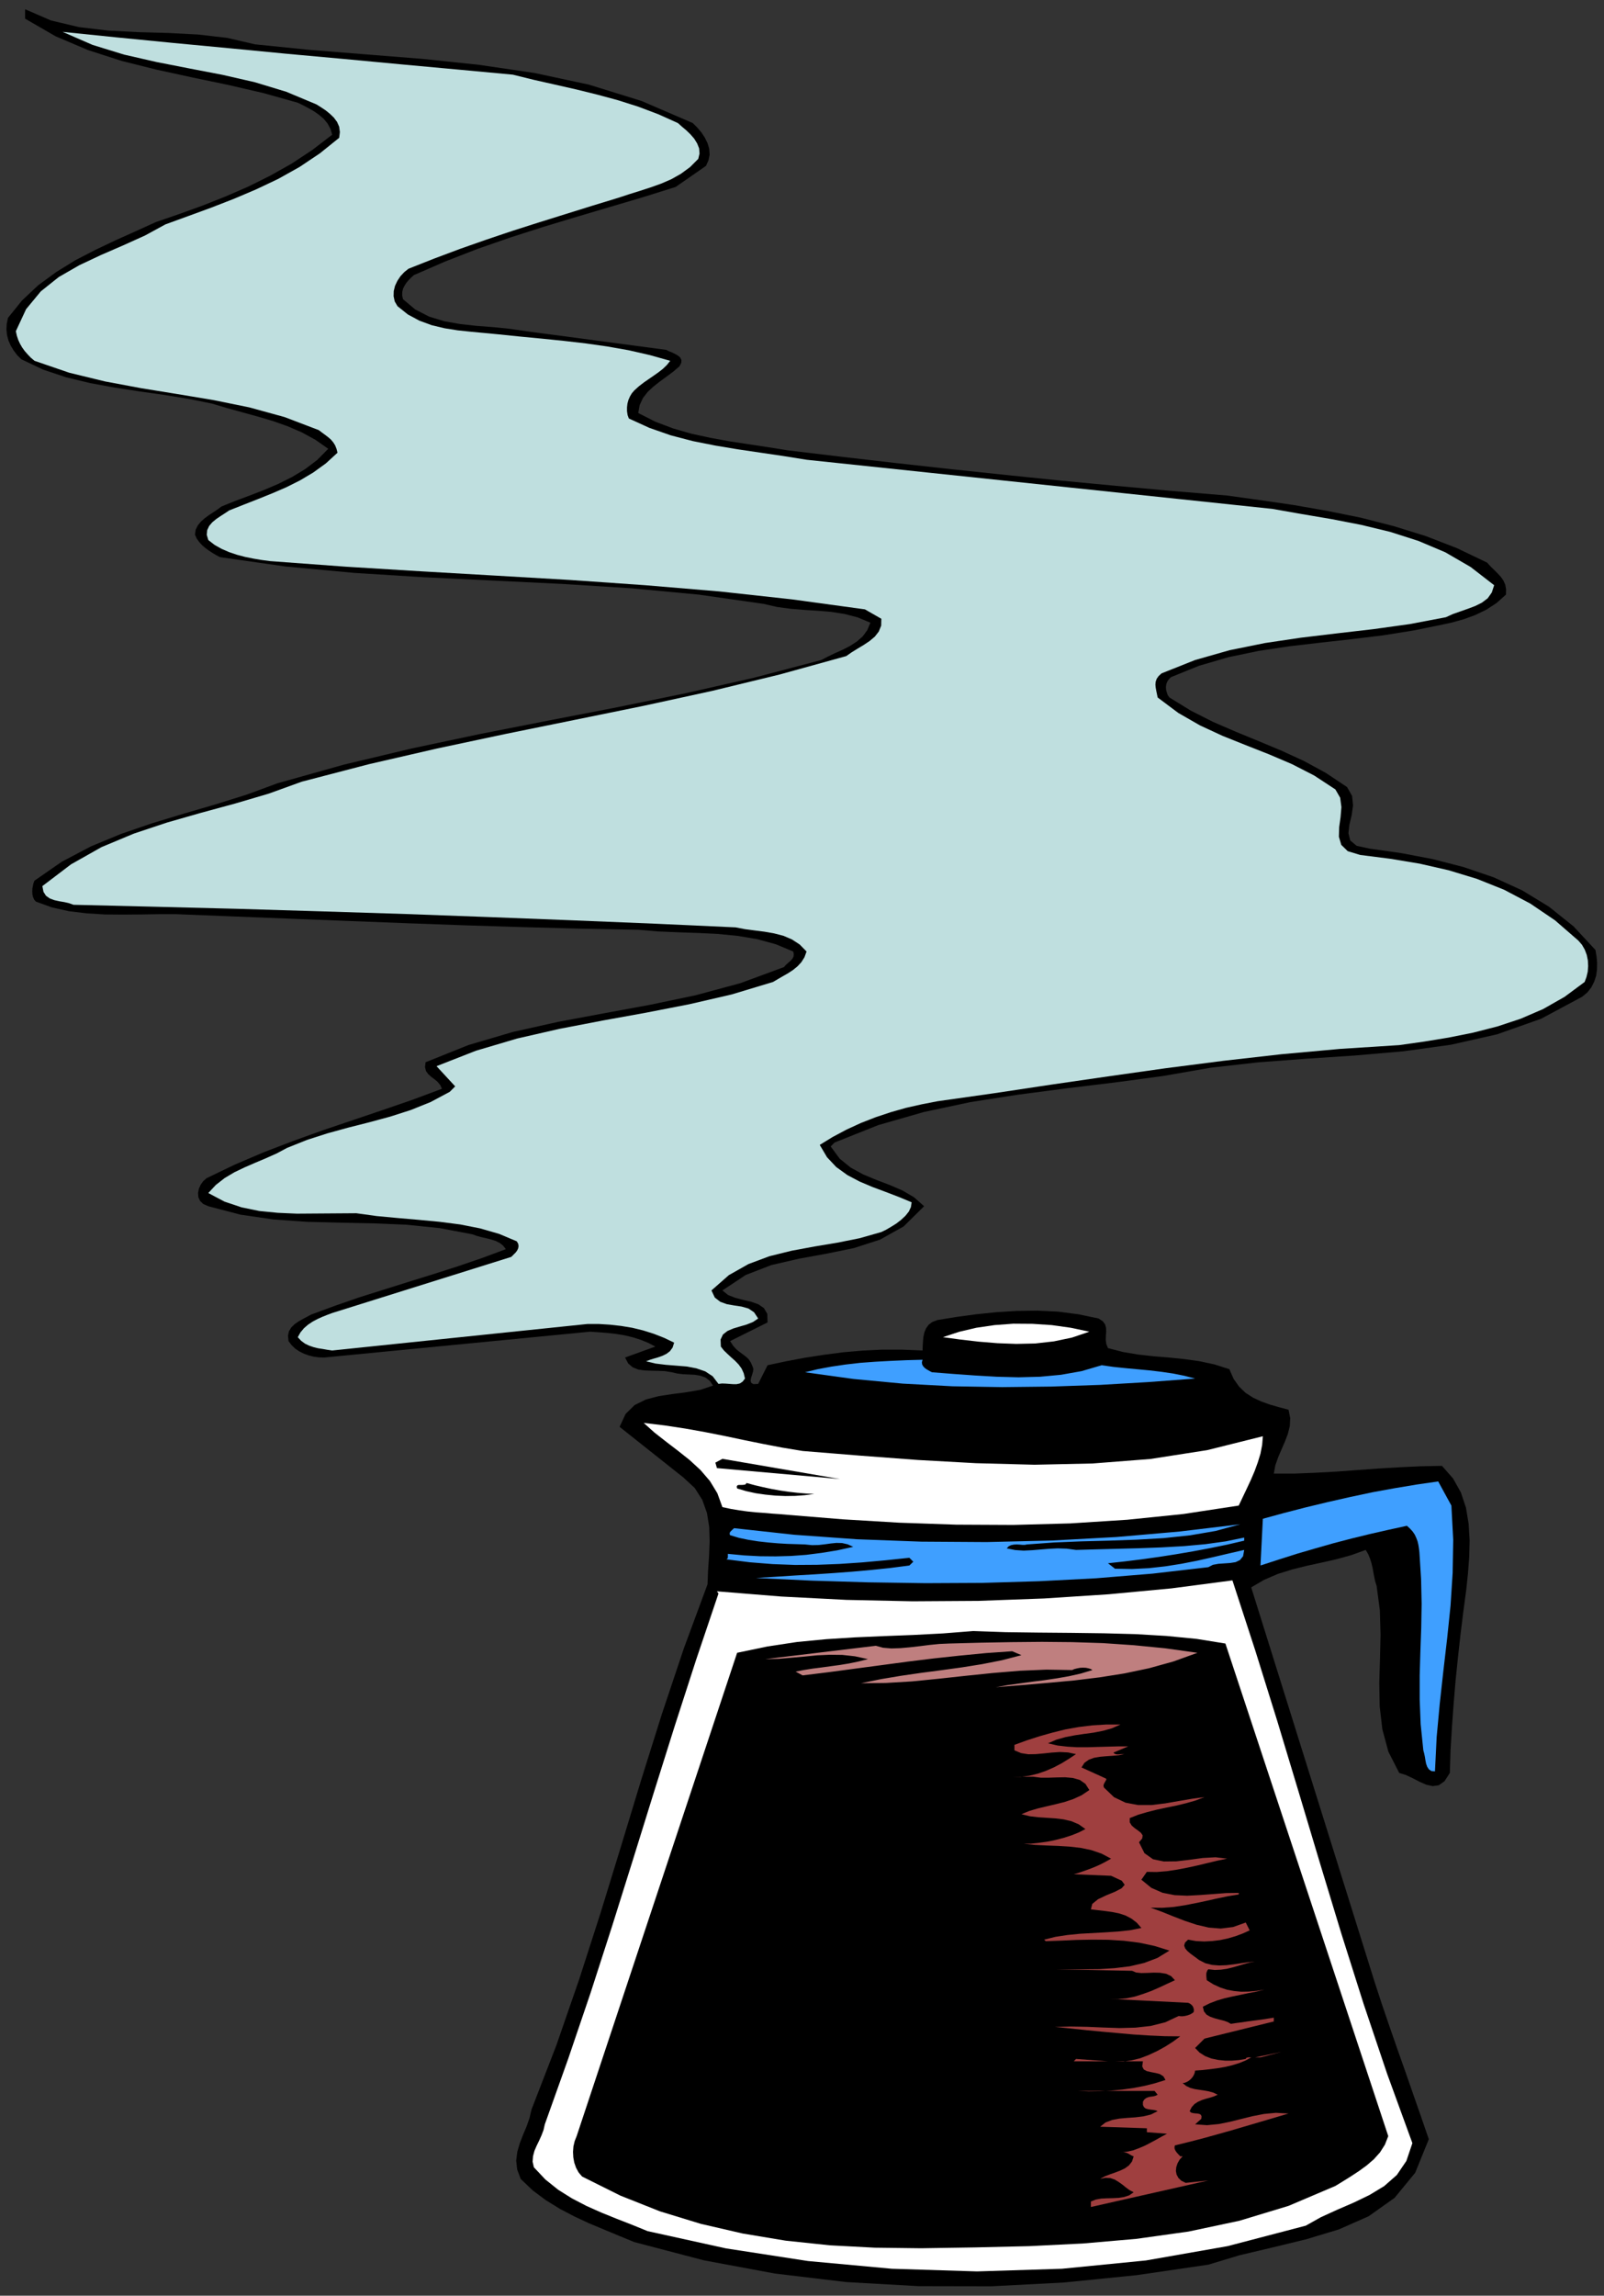 <?xml version="1.0" encoding="UTF-8" standalone="no"?>
<svg
   xmlns:dc="http://purl.org/dc/elements/1.1/"
   xmlns:cc="http://creativecommons.org/ns#"
   xmlns:rdf="http://www.w3.org/1999/02/22-rdf-syntax-ns#"
   xmlns:svg="http://www.w3.org/2000/svg"
   xmlns="http://www.w3.org/2000/svg"
   xmlns:sodipodi="http://sodipodi.sourceforge.net/DTD/sodipodi-0.dtd"
   xmlns:inkscape="http://www.inkscape.org/namespaces/inkscape"
   version="1.0"
   width="960.289mm"
   height="1373.801mm"
   id="svg37"
   sodipodi:docname="GC000766.WMF">
  <rect width="100%" height="100%" fill="#333333" stroke="none"/>
  <sodipodi:namedview
     pagecolor="#ffffff"
     bordercolor="#666666"
     borderopacity="1"
     objecttolerance="10"
     gridtolerance="10"
     guidetolerance="10"
     inkscape:pageopacity="0"
     inkscape:pageshadow="2"
     inkscape:window-width="640"
     inkscape:window-height="480"
     id="namedview39" />
  <defs
     id="defs3">
    <pattern
       id="WMFhbasepattern"
       patternUnits="userSpaceOnUse"
       width="6"
       height="6"
       x="0"
       y="0" />
  </defs>
  <path
     style="fill:none;stroke:none;"
     d="  M 0,5191.68   L 3628.8,5191.68   L 3628.8,0   L 0,0   z "
     id="path5" />
  <path
     style="fill:#000000;fill-rule:evenodd;fill-opacity:1;stroke:none;"
     d="  M 577.028,100.304   L 702.717,113.001   L 829.676,123.158   L 957.269,133.315   L 1083.911,146.647   L 1209.283,165.057   L 1332.433,191.403   L 1452.091,228.541   L 1567.624,278.375   L 1567.624,278.375   L 1577.781,288.532   L 1586.985,299.325   L 1594.92,311.387   L 1600.95,323.766   L 1604.759,336.463   L 1605.711,349.794   L 1603.172,362.491   L 1597.459,375.187   L 1597.459,375.187   L 1528.901,422.8   L 1528.901,422.8   L 1453.996,446.289   L 1378.773,468.508   L 1303.867,490.727   L 1229.279,513.264   L 1155.008,537.07   L 1081.054,562.781   L 1008.37,591.031   L 936.639,622.138   L 936.639,622.138   L 930.608,627.534   L 924.895,633.248   L 919.817,639.279   L 915.69,645.627   L 912.199,652.293   L 910.295,659.911   L 909.977,668.164   L 911.882,676.734   L 911.882,676.734   L 939.495,699.905   L 970.917,716.094   L 1005.196,726.569   L 1041.062,732.917   L 1078.515,737.043   L 1116.285,739.9   L 1153.738,743.709   L 1190.239,749.105   L 1190.239,749.105   L 1507.636,791.322   L 1507.636,791.322   L 1513.032,794.178   L 1520.014,797.035   L 1526.997,800.209   L 1533.662,804.018   L 1539.058,808.462   L 1541.915,814.176   L 1541.597,820.524   L 1537.471,828.46   L 1537.471,828.46   L 1523.823,840.204   L 1508.905,851.314   L 1493.67,862.423   L 1478.753,874.168   L 1465.422,886.547   L 1454.63,900.513   L 1447.33,916.384   L 1444.156,934.16   L 1444.156,934.16   L 1482.879,953.839   L 1523.188,969.076   L 1565.085,981.137   L 1607.933,990.342   L 1651.417,998.278   L 1695.217,1004.944   L 1739.018,1011.609   L 1782.502,1018.593   L 1782.502,1018.593   L 1907.556,1033.511   L 2031.341,1047.795   L 2154.808,1061.444   L 2278.276,1074.458   L 2401.426,1087.155   L 2525.528,1098.899   L 2650.265,1110.326   L 2776.589,1120.801   L 2776.589,1120.801   L 2852.13,1131.276   L 2927.987,1142.385   L 3004.163,1155.717   L 3079.386,1170.953   L 3153.657,1189.998   L 3226.341,1212.535   L 3296.803,1239.833   L 3365.043,1272.527   L 3365.043,1272.527   L 3372.978,1281.414   L 3381.23,1289.35   L 3389.165,1297.285   L 3396.148,1304.903   L 3401.861,1313.156   L 3405.987,1322.361   L 3407.892,1332.836   L 3407.574,1344.898   L 3407.574,1344.898   L 3386.309,1363.943   L 3362.821,1379.179   L 3337.747,1391.241   L 3311.403,1400.763   L 3283.789,1408.381   L 3255.541,1414.412   L 3227.293,1420.126   L 3199.362,1425.839   L 3199.362,1425.839   L 3129.852,1436.949   L 3059.39,1445.519   L 2988.61,1453.455   L 2917.831,1461.707   L 2848.003,1472.182   L 2779.446,1486.466   L 2713.11,1505.828   L 2649.63,1531.539   L 2649.63,1531.539   L 2644.869,1536.301   L 2641.378,1541.379   L 2639.156,1547.093   L 2638.204,1553.441   L 2638.521,1559.789   L 2640.108,1566.138   L 2642.33,1572.169   L 2646.139,1577.565   L 2646.139,1577.565   L 2694.701,1607.402   L 2744.849,1632.795   L 2796.268,1655.015   L 2848.003,1676.282   L 2899.739,1697.866   L 2950.84,1721.355   L 3000.354,1748.335   L 3047.963,1780.077   L 3047.963,1780.077   L 3059.39,1800.074   L 3061.611,1821.659   L 3058.438,1843.878   L 3053.359,1865.145   L 3051.137,1884.507   L 3055.264,1901.013   L 3069.864,1913.075   L 3099.064,1919.423   L 3099.064,1919.423   L 3170.796,1929.581   L 3242.528,1943.23   L 3312.355,1961.322   L 3380.278,1984.494   L 3444.71,2014.014   L 3505.015,2050.834   L 3560.56,2095.273   L 3610.074,2148.599   L 3610.074,2148.599   L 3612.613,2163.517   L 3613.882,2178.119   L 3613.565,2192.72   L 3611.661,2207.004   L 3607.217,2220.335   L 3600.869,2233.032   L 3591.982,2244.459   L 3580.238,2254.299   L 3580.238,2254.299   L 3487.241,2304.133   L 3387.578,2339.367   L 3283.472,2362.856   L 3175.557,2377.774   L 3065.738,2387.297   L 2955.284,2394.597   L 2846.099,2402.85   L 2739.454,2414.912   L 2739.454,2414.912   L 2631.856,2433.64   L 2522.989,2448.241   L 2413.169,2461.572   L 2303.985,2475.856   L 2195.753,2492.679   L 2090.059,2515.216   L 1987.223,2544.736   L 1888.512,2584.096   L 1888.512,2584.096   L 1879.625,2592.983   L 1879.625,2592.983   L 1899.938,2620.599   L 1925.013,2640.913   L 1952.944,2656.149   L 1982.462,2668.529   L 2012.614,2679.956   L 2041.498,2692.335   L 2068.159,2707.888   L 2091.012,2728.203   L 2091.012,2728.203   L 2044.671,2773.911   L 1991.349,2803.748   L 1932.313,2822.794   L 1870.421,2835.49   L 1807.576,2846.917   L 1745.684,2861.201   L 1687.283,2883.738   L 1634.595,2918.654   L 1634.595,2918.654   L 1647.608,2929.128   L 1664.112,2935.477   L 1682.204,2940.238   L 1699.978,2944.364   L 1716.166,2950.078   L 1728.544,2958.648   L 1736.162,2971.662   L 1736.796,2991.025   L 1736.796,2991.025   L 1652.051,3033.241   L 1652.051,3033.241   L 1659.352,3044.351   L 1666.969,3052.604   L 1674.587,3058.635   L 1681.569,3063.713   L 1688.235,3068.792   L 1694.265,3074.506   L 1699.026,3081.806   L 1703.152,3091.329   L 1703.152,3091.329   L 1704.739,3096.407   L 1703.787,3102.756   L 1701.565,3110.056   L 1699.344,3117.039   L 1698.391,3123.07   L 1699.978,3127.832   L 1705.057,3130.688   L 1715.531,3130.054   L 1715.531,3130.054   L 1736.796,3087.837   L 1736.796,3087.837   L 1778.375,3078.949   L 1820.589,3071.014   L 1863.438,3064.348   L 1906.921,3058.635   L 1950.722,3054.826   L 1995.475,3052.604   L 2040.863,3052.604   L 2087.52,3054.508   L 2087.52,3054.508   L 2087.838,3044.351   L 2088.472,3033.876   L 2089.425,3023.401   L 2091.646,3013.561   L 2095.455,3004.356   L 2101.168,2996.421   L 2109.421,2990.073   L 2121.164,2985.629   L 2121.164,2985.629   L 2164.013,2978.646   L 2208.766,2972.615   L 2254.471,2967.853   L 2300.811,2964.997   L 2347.468,2964.362   L 2394.126,2966.584   L 2440.148,2972.615   L 2485.853,2982.137   L 2485.853,2982.137   L 2495.058,2988.168   L 2500.454,2995.151   L 2502.675,3003.087   L 2502.993,3011.657   L 2502.358,3020.862   L 2502.041,3030.385   L 2503.31,3039.907   L 2507.119,3049.112   L 2507.119,3049.112   L 2541.398,3058   L 2575.677,3063.713   L 2610.273,3067.522   L 2644.869,3070.379   L 2679.148,3073.871   L 2713.427,3078.632   L 2747.706,3085.933   L 2781.667,3096.725   L 2781.667,3096.725   L 2791.507,3118.944   L 2803.885,3136.402   L 2818.485,3150.368   L 2835.307,3161.16   L 2853.716,3169.731   L 2873.078,3176.714   L 2894.026,3182.745   L 2915.609,3188.458   L 2915.609,3188.458   L 2919.418,3207.503   L 2918.465,3225.596   L 2914.022,3243.372   L 2907.357,3260.83   L 2899.739,3278.287   L 2892.122,3296.063   L 2885.774,3314.156   L 2882.282,3332.883   L 2882.282,3332.883   L 2929.257,3332.883   L 2976.232,3330.979   L 3023.524,3328.439   L 3071.133,3324.948   L 3118.743,3321.456   L 3166.67,3318.6   L 3214.597,3316.378   L 3262.841,3315.425   L 3262.841,3315.425   L 3287.916,3343.993   L 3305.69,3375.735   L 3317.116,3410.016   L 3323.147,3446.519   L 3325.369,3483.974   L 3324.416,3521.747   L 3321.56,3559.519   L 3317.751,3595.705   L 3317.751,3595.705   L 3311.086,3645.539   L 3304.738,3696.644   L 3299.024,3748.383   L 3293.629,3801.074   L 3289.185,3853.765   L 3285.376,3906.457   L 3282.202,3958.513   L 3280.615,4009.935   L 3280.615,4009.935   L 3268.554,4028.662   L 3255.541,4037.867   L 3241.893,4039.772   L 3227.293,4036.598   L 3212.058,4029.932   L 3196.823,4021.997   L 3181.27,4014.696   L 3166.035,4009.935   L 3166.035,4009.935   L 3141.596,3962.005   L 3127.948,3911.535   L 3121.917,3859.796   L 3120.965,3806.47   L 3122.552,3752.192   L 3123.821,3697.279   L 3122.234,3642.048   L 3114.934,3586.817   L 3114.934,3586.817   L 3111.76,3576.977   L 3109.539,3566.503   L 3107.634,3556.345   L 3105.73,3545.87   L 3103.191,3535.396   L 3100.017,3525.238   L 3095.89,3515.081   L 3090.177,3505.558   L 3090.177,3505.558   L 3057.803,3517.303   L 3024.476,3526.508   L 2990.832,3534.126   L 2957.188,3541.427   L 2924.179,3549.68   L 2891.487,3559.837   L 2860.382,3573.168   L 2831.181,3590.309   L 2831.181,3590.309   L 3093.669,4429.243   L 3093.669,4429.243   L 3109.856,4480.982   L 3126.678,4532.404   L 3144.135,4583.508   L 3161.909,4634.612   L 3180.001,4685.717   L 3197.775,4736.821   L 3215.549,4787.608   L 3233.006,4838.394   L 3233.006,4838.394   L 3202.218,4914.257   L 3155.561,4971.075   L 3096.843,5012.657   L 3029.237,5042.494   L 2955.601,5064.713   L 2879.743,5083.123   L 2804.52,5100.899   L 2734.058,5122.166   L 2734.058,5122.166   L 2571.233,5145.972   L 2407.456,5162.478   L 2243.045,5171.048   L 2078.95,5170.73   L 1915.174,5161.525   L 1752.984,5142.163   L 1592.698,5112.326   L 1435.269,5071.061   L 1435.269,5071.061   L 1401.308,5057.095   L 1367.029,5042.811   L 1332.75,5028.527   L 1299.423,5012.974   L 1266.732,4995.833   L 1235.309,4976.471   L 1205.474,4954.252   L 1178.178,4928.224   L 1178.178,4928.224   L 1170.243,4906.957   L 1168.021,4886.642   L 1170.56,4866.645   L 1176.273,4847.282   L 1183.573,4828.237   L 1191.508,4809.509   L 1198.174,4790.464   L 1202.617,4771.419   L 1202.617,4771.419   L 1259.114,4625.407   L 1310.532,4476.856   L 1358.777,4327.035   L 1405.117,4176.261   L 1450.822,4025.806   L 1497.796,3876.302   L 1547.31,3728.385   L 1600.95,3583.326   L 1600.95,3583.326   L 1602.22,3551.584   L 1604.442,3518.89   L 1605.711,3485.879   L 1604.759,3453.502   L 1599.681,3422.078   L 1589.207,3392.558   L 1572.067,3365.577   L 1546.358,3341.771   L 1546.358,3341.771   L 1401.943,3227.183   L 1401.943,3227.183   L 1415.591,3197.981   L 1435.904,3177.984   L 1461.613,3165.287   L 1490.814,3157.669   L 1522.236,3152.908   L 1553.976,3148.781   L 1585.081,3143.385   L 1613.329,3133.863   L 1613.329,3133.863   L 1606.029,3123.07   L 1596.507,3115.77   L 1585.081,3111.643   L 1572.385,3109.421   L 1559.054,3108.787   L 1545.723,3108.152   L 1532.393,3106.565   L 1520.014,3103.708   L 1520.014,3103.708   L 1504.779,3101.169   L 1489.227,3100.534   L 1473.674,3100.216   L 1458.439,3099.581   L 1444.474,3097.677   L 1431.778,3092.598   L 1421.621,3084.028   L 1414.321,3070.379   L 1414.321,3070.379   L 1482.879,3045.62   L 1482.879,3045.62   L 1467.009,3037.368   L 1449.87,3030.385   L 1432.095,3024.671   L 1413.369,3020.227   L 1394.008,3017.053   L 1374.329,3014.831   L 1354.65,3013.244   L 1334.972,3011.974   L 1334.972,3011.974   L 733.822,3070.379   L 733.822,3070.379   L 721.761,3070.062   L 710.017,3068.475   L 698.591,3065.618   L 687.799,3061.809   L 677.643,3056.73   L 668.121,3050.382   L 659.868,3042.446   L 652.886,3033.241   L 652.886,3033.241   L 651.616,3021.179   L 653.838,3011.022   L 659.234,3002.134   L 666.851,2994.834   L 676.056,2988.485   L 685.578,2983.089   L 695.099,2978.011   L 703.987,2973.249   L 703.987,2973.249   L 758.261,2953.252   L 813.171,2934.207   L 868.716,2916.749   L 924.26,2899.291   L 979.487,2882.151   L 1035.032,2864.375   L 1089.941,2845.648   L 1144.534,2825.333   L 1144.534,2825.333   L 1138.503,2817.397   L 1130.886,2811.367   L 1121.364,2806.605   L 1111.207,2803.431   L 1100.098,2800.574   L 1088.989,2798.035   L 1078.515,2795.178   L 1068.676,2791.687   L 1068.676,2791.687   L 995.04,2777.72   L 920.451,2770.102   L 844.911,2766.928   L 769.053,2765.341   L 693.512,2763.436   L 618.289,2758.04   L 544.018,2747.248   L 471.335,2728.203   L 471.335,2728.203   L 459.908,2723.124   L 452.608,2716.141   L 448.799,2707.571   L 448.165,2698.048   L 450.069,2688.526   L 454.195,2679.321   L 459.908,2671.385   L 467.526,2664.72   L 467.526,2664.72   L 531.64,2633.93   L 597.024,2605.997   L 663.36,2580.604   L 730.331,2556.48   L 797.936,2533.626   L 865.542,2510.772   L 932.83,2487.601   L 1000.118,2462.525   L 1000.118,2462.525   L 995.992,2453.954   L 989.961,2446.654   L 982.661,2440.623   L 975.361,2435.227   L 968.696,2429.196   L 963.935,2422.53   L 961.713,2413.642   L 962.983,2402.533   L 962.983,2402.533   L 1060.423,2363.49   L 1160.721,2333.971   L 1263.24,2311.117   L 1367.029,2291.754   L 1470.5,2272.709   L 1573.654,2251.125   L 1674.904,2223.827   L 1773.932,2187.324   L 1773.932,2187.324   L 1777.423,2183.197   L 1781.549,2179.388   L 1785.993,2175.579   L 1790.119,2171.77   L 1793.293,2167.961   L 1795.515,2163.517   L 1796.15,2158.439   L 1794.88,2152.09   L 1794.88,2152.09   L 1755.206,2135.585   L 1713.309,2124.158   L 1669.826,2116.857   L 1625.39,2112.413   L 1580.002,2110.191   L 1534.297,2108.604   L 1488.909,2106.7   L 1444.156,2102.891   L 1444.156,2102.891   L 1312.119,2100.351   L 1180.399,2096.86   L 1048.362,2092.733   L 916.643,2087.972   L 785.875,2082.893   L 655.425,2077.815   L 526.562,2072.736   L 398.968,2067.657   L 398.968,2067.657   L 359.611,2067.657   L 319.301,2068.292   L 278.04,2068.61   L 236.778,2068.292   L 196.151,2065.753   L 156.159,2060.992   L 117.754,2052.421   L 81.571,2039.407   L 81.571,2039.407   L 77.445,2034.963   L 74.906,2029.25   L 73.319,2022.901   L 73.001,2016.236   L 73.319,2009.57   L 74.588,2003.222   L 75.858,1997.191   L 78.08,1991.795   L 78.08,1991.795   L 139.972,1948.943   L 205.673,1914.345   L 273.914,1886.095   L 344.376,1861.971   L 415.473,1840.386   L 487.204,1819.437   L 558.301,1797.218   L 628.129,1771.507   L 628.129,1771.507   L 778.575,1729.29   L 931.878,1692.787   L 1086.45,1660.093   L 1241.657,1629.621   L 1397.499,1599.467   L 1552.389,1567.725   L 1706.326,1532.809   L 1858.36,1492.814   L 1858.36,1492.814   L 1873.594,1484.879   L 1890.099,1476.943   L 1907.239,1469.325   L 1923.743,1460.755   L 1938.978,1450.915   L 1952.309,1439.171   L 1962.466,1425.204   L 1969.448,1408.381   L 1969.448,1408.381   L 1940.565,1396.319   L 1911.047,1388.701   L 1880.895,1383.94   L 1850.425,1381.401   L 1819.954,1379.496   L 1789.167,1376.957   L 1758.379,1372.831   L 1727.909,1365.847   L 1727.909,1365.847   L 1581.272,1344.898   L 1429.239,1330.614   L 1273.714,1320.774   L 1115.968,1313.156   L 957.904,1305.538   L 801.11,1295.698   L 647.173,1281.414   L 497.679,1260.147   L 497.679,1260.147   L 489.426,1255.704   L 480.856,1250.625   L 472.604,1245.229   L 464.669,1239.515   L 457.052,1232.849   L 450.704,1225.866   L 444.991,1217.931   L 441.182,1209.043   L 441.182,1209.043   L 442.769,1197.934   L 447.53,1188.411   L 454.513,1179.841   L 463.082,1172.223   L 472.604,1165.239   L 482.761,1158.574   L 492.283,1152.225   L 501.17,1145.56   L 501.17,1145.56   L 532.592,1132.863   L 564.967,1120.801   L 597.659,1108.104   L 629.716,1094.455   L 660.821,1078.902   L 690.338,1061.127   L 717.952,1040.177   L 742.709,1015.101   L 742.709,1015.101   L 713.826,994.786   L 683.038,977.963   L 650.664,963.997   L 617.337,952.252   L 583.058,942.095   L 548.462,932.572   L 513.866,923.05   L 479.904,912.893   L 479.904,912.893   L 426.582,902.1   L 371.672,893.213   L 315.81,885.277   L 259.948,876.707   L 204.404,866.55   L 150.129,853.536   L 97.758,836.078   L 48.244,812.589   L 48.244,812.589   L 38.722,803.066   L 30.788,792.591   L 24.122,781.482   L 19.044,769.737   L 15.87,757.675   L 14.6,744.979   L 15.235,732.282   L 18.092,718.951   L 18.092,718.951   L 49.831,679.591   L 86.332,645.31   L 126.959,615.472   L 170.125,588.809   L 215.513,565.321   L 261.535,543.419   L 307.558,522.787   L 352.945,502.154   L 352.945,502.154   L 405.633,484.062   L 458.321,465.017   L 510.374,444.384   L 561.475,422.165   L 611.307,397.407   L 659.868,370.109   L 706.526,339.319   L 751.596,304.721   L 751.596,304.721   L 747.787,291.389   L 741.122,279.327   L 732.552,268.853   L 721.761,259.647   L 710.017,251.395   L 697.639,244.411   L 685.578,238.063   L 673.834,232.35   L 673.834,232.35   L 595.754,210.448   L 516.088,192.038   L 435.469,175.214   L 355.167,157.756   L 276.135,138.077   L 199.325,113.318   L 126.007,82.211   L 56.814,42.217   L 56.814,42.217   L 56.814,20.95   L 56.814,20.95   L 115.533,46.343   L 178.377,61.262   L 244.396,69.197   L 312.319,72.689   L 380.559,74.593   L 448.165,78.085   L 514.183,85.703   L 577.028,100.304   L 577.028,100.304   L 577.028,100.304   L 577.028,100.304   L 577.028,100.304  z "
     id="path7" />
  <path
     style="fill:#bfdfdf;fill-rule:evenodd;fill-opacity:1;stroke:none;"
     d="  M 1160.403,168.866   L 1208.013,180.611   L 1255.94,191.403   L 1303.55,202.195   L 1351.159,213.939   L 1398.134,226.636   L 1444.156,241.237   L 1489.544,258.378   L 1533.98,278.375   L 1533.98,278.375   L 1542.867,286.311   L 1552.706,294.563   L 1562.228,303.769   L 1570.798,313.608   L 1577.463,324.401   L 1581.907,335.51   L 1582.859,347.255   L 1580.002,359.317   L 1580.002,359.317   L 1561.276,378.044   L 1540.963,392.963   L 1519.062,405.342   L 1495.575,415.499   L 1471.453,424.07   L 1447.013,432.005   L 1422.573,439.623   L 1398.451,447.559   L 1398.451,447.559   L 1338.146,465.969   L 1278.158,484.696   L 1218.17,503.424   L 1158.499,522.469   L 1099.146,542.466   L 1040.427,563.099   L 982.026,585   L 924.26,607.854   L 924.26,607.854   L 914.738,615.472   L 906.168,624.678   L 899.186,635.152   L 893.79,646.579   L 890.933,658.324   L 890.616,670.068   L 893.155,681.813   L 899.503,692.605   L 899.503,692.605   L 922.99,711.333   L 949.017,725.299   L 976.631,735.456   L 1005.831,742.439   L 1035.666,747.201   L 1066.137,750.375   L 1096.607,753.232   L 1126.759,756.088   L 1126.759,756.088   L 1176.273,761.167   L 1226.105,765.928   L 1275.936,771.007   L 1325.45,776.721   L 1374.646,783.704   L 1422.891,792.274   L 1470.183,803.066   L 1516.523,816.08   L 1516.523,816.08   L 1508.905,825.603   L 1500.018,834.173   L 1489.862,842.109   L 1479.07,849.727   L 1467.961,857.345   L 1456.535,865.28   L 1445.426,873.85   L 1435.269,883.055   L 1435.269,883.055   L 1429.556,889.721   L 1425.43,896.704   L 1421.939,904.64   L 1419.717,912.893   L 1418.765,921.463   L 1418.765,930.033   L 1420.034,938.603   L 1422.891,946.539   L 1422.891,946.539   L 1469.548,967.806   L 1517.793,984.629   L 1567.624,997.643   L 1618.725,1007.8   L 1670.143,1016.371   L 1721.879,1023.989   L 1773.614,1031.607   L 1825.033,1039.86   L 1825.033,1039.86   L 2878.791,1150.956   L 2878.791,1150.956   L 2945.762,1162.7   L 3013.05,1174.127   L 3080.021,1187.141   L 3145.722,1203.012   L 3209.201,1223.327   L 3270.141,1249.038   L 3327.59,1282.367   L 3380.913,1323.631   L 3380.913,1323.631   L 3375.517,1340.137   L 3366.313,1353.151   L 3353.299,1362.991   L 3338.064,1370.609   L 3321.242,1376.957   L 3304.103,1382.988   L 3286.963,1389.019   L 3271.728,1396.002   L 3271.728,1396.002   L 3189.84,1411.555   L 3107.634,1422.983   L 3025.428,1432.505   L 2943.222,1442.345   L 2862.286,1454.407   L 2782.302,1470.595   L 2704.222,1492.814   L 2628.365,1522.969   L 2628.365,1522.969   L 2621.699,1529   L 2617.256,1535.348   L 2615.034,1541.697   L 2614.399,1548.362   L 2615.034,1555.346   L 2616.303,1562.329   L 2617.89,1569.947   L 2619.477,1577.565   L 2619.477,1577.565   L 2666.135,1612.481   L 2715.331,1640.731   L 2766.75,1664.537   L 2819.12,1685.487   L 2871.491,1706.119   L 2923.544,1728.338   L 2973.693,1754.049   L 3021.619,1785.473   L 3021.619,1785.473   L 3032.411,1804.201   L 3035.268,1825.468   L 3033.363,1848.005   L 3030.189,1870.859   L 3029.554,1892.443   L 3034.95,1910.853   L 3049.55,1925.137   L 3077.799,1933.707   L 3077.799,1933.707   L 3145.404,1942.277   L 3212.375,1953.387   L 3277.759,1968.306   L 3341.556,1987.668   L 3403.448,2012.427   L 3462.484,2043.534   L 3518.663,2081.624   L 3571.351,2127.332   L 3571.351,2127.332   L 3579.604,2136.854   L 3585.951,2147.964   L 3590.395,2159.708   L 3592.934,2172.405   L 3593.569,2185.102   L 3592.617,2197.798   L 3589.76,2209.86   L 3585.634,2220.97   L 3585.634,2220.97   L 3540.246,2254.616   L 3491.684,2282.231   L 3440.901,2304.133   L 3388.213,2321.591   L 3333.621,2335.558   L 3278.394,2346.667   L 3222.214,2355.872   L 3166.035,2363.808   L 3166.035,2363.808   L 3032.094,2372.378   L 2899.422,2384.44   L 2767.702,2399.359   L 2636.934,2416.182   L 2506.802,2434.592   L 2377.621,2453.32   L 2249.075,2472.682   L 2121.164,2490.775   L 2121.164,2490.775   L 2085.298,2497.758   L 2050.067,2505.693   L 2015.471,2515.533   L 1981.192,2526.96   L 1947.865,2539.974   L 1915.491,2554.893   L 1884.386,2571.399   L 1854.868,2589.492   L 1854.868,2589.492   L 1871.373,2617.424   L 1892.321,2639.644   L 1917.395,2657.736   L 1945.009,2672.338   L 1974.209,2684.717   L 2004.045,2695.827   L 2033.88,2707.253   L 2062.763,2719.315   L 2062.763,2719.315   L 2061.176,2730.108   L 2056.415,2740.265   L 2048.798,2749.787   L 2038.958,2758.993   L 2027.85,2767.563   L 2016.106,2774.863   L 2004.679,2781.529   L 1994.205,2786.608   L 1994.205,2786.608   L 1945.009,2800.574   L 1894.225,2810.732   L 1842.807,2819.302   L 1791.389,2828.824   L 1741.24,2841.204   L 1693.63,2858.979   L 1649.195,2884.055   L 1609.838,2918.654   L 1609.838,2918.654   L 1617.455,2934.842   L 1629.834,2944.364   L 1644.751,2949.76   L 1661.256,2952.617   L 1678.078,2955.157   L 1693.63,2959.6   L 1706.326,2968.171   L 1715.531,2982.137   L 1715.531,2982.137   L 1703.787,2990.073   L 1689.504,2995.786   L 1674.269,3000.23   L 1659.352,3004.674   L 1646.021,3010.387   L 1635.864,3018.323   L 1630.468,3029.75   L 1631.103,3045.62   L 1631.103,3045.62   L 1638.086,3054.508   L 1646.338,3062.444   L 1654.908,3070.379   L 1663.478,3077.997   L 1671.413,3086.25   L 1678.078,3095.455   L 1682.839,3105.93   L 1685.696,3117.992   L 1685.696,3117.992   L 1680.3,3124.975   L 1673.952,3129.101   L 1666.652,3130.688   L 1659.034,3130.688   L 1650.464,3130.054   L 1642.212,3129.419   L 1633.642,3129.101   L 1625.707,3130.054   L 1625.707,3130.054   L 1612.694,3112.913   L 1595.872,3101.803   L 1575.559,3094.82   L 1553.658,3090.694   L 1530.171,3088.789   L 1506.366,3086.885   L 1483.196,3084.028   L 1461.931,3078.949   L 1461.931,3078.949   L 1469.866,3075.775   L 1479.07,3072.918   L 1488.909,3070.062   L 1498.749,3066.57   L 1507.953,3062.126   L 1515.888,3056.095   L 1521.919,3047.843   L 1525.41,3036.733   L 1525.41,3036.733   L 1502.875,3025.941   L 1479.388,3016.736   L 1455.265,3009.117   L 1430.508,3003.087   L 1405.434,2998.96   L 1380.042,2996.103   L 1354.65,2994.516   L 1329.576,2994.516   L 1329.576,2994.516   L 751.596,3054.508   L 751.596,3054.508   L 740.805,3052.921   L 730.013,3051.017   L 719.539,3049.43   L 709.382,3046.89   L 699.226,3043.399   L 690.021,3038.955   L 681.451,3032.606   L 673.834,3024.354   L 673.834,3024.354   L 679.864,3013.561   L 687.799,3004.039   L 697.004,2996.103   L 707.478,2989.12   L 718.269,2983.407   L 729.378,2978.328   L 740.487,2973.884   L 751.596,2969.758   L 751.596,2969.758   L 1156.912,2842.791   L 1156.912,2842.791   L 1159.769,2839.934   L 1163.26,2836.442   L 1167.069,2832.633   L 1170.243,2828.19   L 1172.465,2823.428   L 1173.417,2818.35   L 1172.465,2812.954   L 1169.291,2807.557   L 1169.291,2807.557   L 1129.299,2790.734   L 1086.45,2778.355   L 1041.38,2769.467   L 994.722,2763.436   L 947.43,2758.993   L 899.821,2754.866   L 852.211,2750.422   L 806.188,2744.074   L 806.188,2744.074   L 760.483,2744.391   L 715.73,2744.709   L 671.612,2745.026   L 628.763,2743.122   L 586.867,2738.995   L 546.558,2730.742   L 507.835,2717.728   L 471.335,2698.366   L 471.335,2698.366   L 488.474,2679.956   L 508.47,2664.402   L 530.37,2651.388   L 553.54,2640.278   L 577.663,2629.804   L 601.785,2619.646   L 625.907,2608.854   L 649.077,2596.475   L 649.077,2596.475   L 694.147,2578.382   L 740.487,2563.463   L 787.779,2550.449   L 835.389,2538.387   L 882.364,2525.691   L 929.021,2510.772   L 974.091,2492.679   L 1017.575,2469.508   L 1017.575,2469.508   L 1029.953,2457.129   L 987.739,2411.421   L 987.739,2411.421   L 1076.928,2376.505   L 1170.243,2348.889   L 1266.097,2326.987   L 1363.537,2308.26   L 1461.613,2290.484   L 1559.371,2271.439   L 1655.543,2249.22   L 1749.175,2220.97   L 1749.175,2220.97   L 1759.966,2214.622   L 1771.393,2207.956   L 1783.136,2201.29   L 1794.245,2193.99   L 1804.402,2185.737   L 1813.289,2176.214   L 1820.272,2165.104   L 1825.033,2152.09   L 1825.033,2152.09   L 1809.48,2136.22   L 1792.024,2124.793   L 1772.662,2116.54   L 1751.714,2111.144   L 1730.131,2107.334   L 1707.913,2104.478   L 1686.013,2101.621   L 1664.43,2097.495   L 1664.43,2097.495   L 1483.196,2089.242   L 1297.836,2081.624   L 1109.62,2074.323   L 919.182,2067.34   L 728.426,2061.309   L 538.623,2055.595   L 350.724,2050.834   L 166.316,2046.39   L 166.316,2046.39   L 156.477,2042.899   L 145.685,2040.359   L 134.259,2038.455   L 122.833,2035.916   L 112.676,2032.107   L 104.106,2026.076   L 98.393,2017.188   L 95.854,2004.174   L 95.854,2004.174   L 160.603,1954.974   L 229.795,1915.932   L 302.797,1885.46   L 378.02,1860.384   L 454.513,1838.482   L 531.64,1817.532   L 608.133,1794.996   L 682.721,1768.015   L 682.721,1768.015   L 835.072,1728.338   L 989.644,1692.787   L 1145.168,1659.776   L 1301.328,1628.034   L 1456.852,1596.292   L 1611.425,1562.646   L 1764.41,1525.508   L 1914.856,1483.927   L 1914.856,1483.927   L 1926.6,1475.674   L 1939.93,1467.421   L 1954.213,1458.851   L 1967.544,1449.963   L 1979.605,1439.806   L 1988.492,1428.379   L 1993.888,1415.047   L 1994.205,1399.494   L 1994.205,1399.494   L 1957.07,1378.227   L 1957.07,1378.227   L 1792.341,1355.69   L 1626.977,1337.597   L 1460.026,1323.631   L 1292.123,1311.886   L 1123.268,1302.046   L 953.461,1292.207   L 782.384,1281.732   L 610.354,1269.035   L 610.354,1269.035   L 591.628,1266.496   L 572.902,1263.322   L 554.175,1259.513   L 536.084,1254.751   L 518.309,1248.72   L 501.487,1241.42   L 485.617,1232.532   L 471.335,1221.422   L 471.335,1221.422   L 467.843,1209.678   L 468.795,1199.203   L 473.239,1189.681   L 480.222,1181.428   L 489.426,1173.81   L 499.265,1167.144   L 509.105,1160.796   L 518.627,1154.447   L 518.627,1154.447   L 550.684,1141.751   L 583.058,1129.054   L 615.433,1116.04   L 647.807,1102.073   L 678.912,1086.52   L 708.748,1068.745   L 737.313,1048.112   L 763.657,1023.989   L 763.657,1023.989   L 761.435,1015.101   L 758.261,1007.166   L 753.818,1000.182   L 748.422,993.834   L 742.074,988.438   L 735.409,983.359   L 728.426,978.281   L 721.443,972.885   L 721.443,972.885   L 643.999,943.365   L 564.332,921.463   L 483.396,904.957   L 401.507,891.308   L 319.301,877.977   L 237.73,862.741   L 156.794,843.061   L 78.08,816.08   L 78.08,816.08   L 69.827,809.097   L 62.527,801.479   L 55.862,793.861   L 50.149,785.926   L 45.388,777.673   L 41.262,768.785   L 38.088,759.263   L 35.866,749.105   L 35.866,749.105   L 59.036,699.271   L 92.363,658.959   L 132.989,626.582   L 179.329,599.919   L 228.526,576.748   L 278.992,554.846   L 328.189,532.626   L 374.211,507.551   L 374.211,507.551   L 425.629,488.823   L 477.683,469.778   L 529.101,449.781   L 579.884,428.196   L 629.398,404.707   L 677.643,377.727   L 723.665,346.937   L 767.466,311.704   L 767.466,311.704   L 769.053,298.69   L 767.466,286.628   L 762.705,275.836   L 755.405,265.996   L 746.518,257.426   L 736.678,249.49   L 726.204,242.507   L 716.048,236.159   L 716.048,236.159   L 647.807,207.591   L 576.71,186.007   L 503.074,169.184   L 428.803,154.9   L 354.215,140.299   L 280.579,123.475   L 209.482,101.574   L 141.559,72.054   L 141.559,72.054   L 265.661,84.75   L 391.985,97.13   L 519.579,109.192   L 648.125,121.571   L 777.305,133.315   L 905.851,145.377   L 1033.762,157.122   L 1160.403,168.866   L 1160.403,168.866   L 1160.403,168.866   L 1160.403,168.866   L 1160.403,168.866  z "
     id="path9" />
  <path
     style="fill:#ffffff;fill-rule:evenodd;fill-opacity:1;stroke:none;"
     d="  M 2464.905,3011.974   L 2425.548,3025.306   L 2384.604,3033.876   L 2342.39,3038.637   L 2299.541,3039.59   L 2257.01,3038.003   L 2214.479,3034.511   L 2173.217,3029.75   L 2133.543,3024.354   L 2133.543,3024.354   L 2170.043,3012.292   L 2209.083,3003.087   L 2250.345,2997.056   L 2292.876,2993.881   L 2336.359,2994.199   L 2379.843,2997.056   L 2423.009,3003.087   L 2464.905,3011.974   L 2464.905,3011.974   L 2464.905,3011.974   L 2464.905,3011.974   L 2464.905,3011.974  z "
     id="path11" />
  <path
     style="fill:#3f9fff;fill-rule:evenodd;fill-opacity:1;stroke:none;"
     d="  M 2087.52,3075.458   L 2085.933,3081.171   L 2086.568,3085.933   L 2088.79,3090.059   L 2091.964,3093.551   L 2096.09,3096.725   L 2100.533,3099.264   L 2104.977,3101.803   L 2108.786,3103.708   L 2108.786,3103.708   L 2157.347,3107.517   L 2206.227,3111.008   L 2255.423,3113.865   L 2304.62,3115.135   L 2353.181,3113.865   L 2400.791,3109.421   L 2447.448,3101.169   L 2492.836,3087.837   L 2492.836,3087.837   L 2519.815,3091.646   L 2547.428,3094.503   L 2574.724,3097.042   L 2601.703,3099.581   L 2628.365,3102.756   L 2654.391,3106.565   L 2679.783,3111.643   L 2704.222,3117.992   L 2704.222,3117.992   L 2598.212,3125.927   L 2489.662,3132.276   L 2379.208,3136.084   L 2267.484,3137.354   L 2155.126,3135.45   L 2042.767,3129.419   L 1931.361,3118.944   L 1821.541,3103.708   L 1821.541,3103.708   L 1850.425,3096.725   L 1881.212,3091.011   L 1913.269,3086.25   L 1946.278,3082.441   L 1980.557,3079.902   L 2015.471,3077.997   L 2051.337,3076.41   L 2087.52,3075.458   L 2087.52,3075.458   L 2087.52,3075.458   L 2087.52,3075.458   L 2087.52,3075.458  z "
     id="path13" />
  <path
     style="fill:#ffffff;fill-rule:evenodd;fill-opacity:1;stroke:none;"
     d="  M 1816.146,3281.779   L 1945.326,3292.254   L 2076.411,3302.094   L 2208.448,3309.394   L 2340.803,3312.886   L 2472.523,3310.029   L 2602.973,3299.872   L 2731.519,3279.875   L 2857.525,3248.45   L 2857.525,3248.45   L 2855.938,3268.13   L 2852.13,3287.81   L 2846.099,3307.49   L 2838.799,3327.487   L 2830.229,3347.485   L 2821.025,3367.164   L 2811.82,3386.527   L 2802.933,3405.255   L 2802.933,3405.255   L 2677.879,3424.3   L 2550.602,3437.314   L 2422.057,3445.566   L 2292.559,3449.058   L 2163.378,3448.423   L 2034.515,3443.979   L 1907.239,3436.361   L 1782.502,3426.204   L 1782.502,3426.204   L 1764.093,3424.617   L 1746.001,3423.347   L 1727.909,3421.76   L 1709.818,3420.491   L 1691.409,3418.586   L 1673,3416.047   L 1653.956,3412.872   L 1634.595,3408.746   L 1634.595,3408.746   L 1623.168,3377.322   L 1606.346,3349.706   L 1585.081,3324.948   L 1560.641,3302.411   L 1534.297,3281.462   L 1507.318,3260.83   L 1480.974,3240.197   L 1456.535,3218.296   L 1456.535,3218.296   L 1504.144,3224.009   L 1550.167,3230.992   L 1594.603,3238.928   L 1638.086,3247.498   L 1681.569,3256.703   L 1725.37,3265.591   L 1770.123,3274.161   L 1816.146,3281.779   L 1816.146,3281.779   L 1816.146,3281.779   L 1816.146,3281.779   L 1816.146,3281.779  z "
     id="path15" />
  <path
     style="fill:#000000;fill-rule:evenodd;fill-opacity:1;stroke:none;"
     d="  M 1622.216,3320.504   L 1618.725,3308.125   L 1634.595,3299.555   L 1900.573,3345.263   L 1622.216,3320.504   L 1622.216,3320.504   L 1622.216,3320.504   L 1622.216,3320.504  z "
     id="path17" />
  <path
     style="fill:#3f9fff;fill-rule:evenodd;fill-opacity:1;stroke:none;"
     d="  M 3284.107,3405.255   L 3288.233,3482.387   L 3286.963,3557.615   L 3282.202,3631.573   L 3274.585,3705.214   L 3266.015,3778.855   L 3257.763,3853.448   L 3250.78,3928.993   L 3246.971,4006.443   L 3246.971,4006.443   L 3239.037,4005.808   L 3233.323,4001.999   L 3229.515,3996.286   L 3226.975,3989.303   L 3225.388,3981.367   L 3224.119,3973.432   L 3222.532,3965.814   L 3220.627,3958.831   L 3220.627,3958.831   L 3214.597,3899.791   L 3212.375,3843.608   L 3212.375,3789.33   L 3213.962,3735.686   L 3215.867,3682.043   L 3216.819,3627.447   L 3215.549,3570.946   L 3211.74,3510.954   L 3211.74,3510.954   L 3210.788,3502.702   L 3209.519,3494.449   L 3207.614,3486.196   L 3204.758,3478.578   L 3201.266,3470.96   L 3196.505,3463.977   L 3190.475,3457.311   L 3183.492,3450.963   L 3183.492,3450.963   L 3141.278,3460.168   L 3099.382,3469.69   L 3057.803,3479.848   L 3016.541,3490.64   L 2975.28,3502.384   L 2934.018,3514.446   L 2893.074,3527.46   L 2852.13,3540.792   L 2852.13,3540.792   L 2857.525,3435.092   L 2857.525,3435.092   L 2905.135,3422.078   L 2954.331,3409.381   L 3004.48,3397.319   L 3054.946,3385.892   L 3105.73,3375.1   L 3156.196,3365.895   L 3205.71,3357.642   L 3254.271,3350.659   L 3254.271,3350.659   L 3284.107,3405.255   L 3284.107,3405.255   L 3284.107,3405.255   L 3284.107,3405.255  z "
     id="path19" />
  <path
     style="fill:#000000;fill-rule:evenodd;fill-opacity:1;stroke:none;"
     d="  M 1842.49,3378.909   L 1821.224,3381.766   L 1799.324,3383.353   L 1777.106,3383.67   L 1754.571,3382.718   L 1732.035,3380.496   L 1709.818,3377.322   L 1688.235,3372.561   L 1667.921,3366.53   L 1667.921,3366.53   L 1666.969,3362.086   L 1668.556,3359.546   L 1671.413,3358.594   L 1675.221,3358.594   L 1679.348,3358.594   L 1683.474,3358.277   L 1686.965,3357.325   L 1689.187,3354.15   L 1689.187,3354.15   L 1707.913,3359.229   L 1726.957,3363.673   L 1746.318,3367.799   L 1765.68,3371.291   L 1785.358,3374.148   L 1804.719,3376.369   L 1823.763,3377.957   L 1842.49,3378.909   L 1842.49,3378.909   L 1842.49,3378.909   L 1842.49,3378.909   L 1842.49,3378.909  z "
     id="path21" />
  <path
     style="fill:#3f9fff;fill-rule:evenodd;fill-opacity:1;stroke:none;"
     d="  M 2806.424,3447.471   L 2750.562,3462.707   L 2692.796,3472.547   L 2632.808,3478.895   L 2571.551,3482.387   L 2509.341,3484.609   L 2447.131,3486.196   L 2384.921,3488.735   L 2323.664,3493.179   L 2323.664,3493.179   L 2318.903,3494.131   L 2313.507,3494.131   L 2307.159,3493.497   L 2300.811,3493.179   L 2294.146,3493.497   L 2287.798,3494.766   L 2282.402,3497.306   L 2277.958,3502.067   L 2277.958,3502.067   L 2297.32,3505.876   L 2316.363,3507.146   L 2335.407,3506.193   L 2354.451,3504.606   L 2373.495,3503.019   L 2393.173,3502.067   L 2413.487,3502.702   L 2434.753,3505.558   L 2434.753,3505.558   L 2479.188,3504.289   L 2527.115,3503.019   L 2577.264,3501.749   L 2628.365,3499.845   L 2678.831,3496.988   L 2727.71,3492.544   L 2773.415,3486.196   L 2815.311,3477.626   L 2815.311,3477.626   L 2815.311,3484.609   L 2815.311,3484.609   L 2777.224,3493.497   L 2738.501,3501.432   L 2699.779,3508.733   L 2660.739,3515.398   L 2622.017,3521.429   L 2583.294,3526.825   L 2544.889,3531.587   L 2507.119,3535.713   L 2507.119,3535.713   L 2522.989,3548.092   L 2522.989,3548.092   L 2561.711,3548.727   L 2599.481,3546.823   L 2636.617,3542.696   L 2672.8,3536.983   L 2708.666,3530   L 2744.215,3522.064   L 2779.446,3513.811   L 2815.311,3505.558   L 2815.311,3505.558   L 2812.772,3519.842   L 2805.79,3528.412   L 2795.95,3533.174   L 2783.889,3535.078   L 2770.559,3536.03   L 2756.91,3536.983   L 2744.532,3539.205   L 2734.058,3544.601   L 2734.058,3544.601   L 2607.734,3559.202   L 2480.14,3569.677   L 2351.594,3576.343   L 2222.731,3580.151   L 2093.868,3580.786   L 1965.005,3578.882   L 1837.094,3575.073   L 1710.453,3569.042   L 1710.453,3569.042   L 1755.84,3566.185   L 1799.958,3563.328   L 1843.124,3560.789   L 1885.973,3557.932   L 1928.187,3554.758   L 1970.718,3550.949   L 2013.884,3546.505   L 2057.685,3540.792   L 2057.685,3540.792   L 2066.572,3532.222   L 2057.685,3523.334   L 2057.685,3523.334   L 2003.092,3529.047   L 1950.722,3533.809   L 1899.304,3537.3   L 1849.155,3539.205   L 1798.689,3539.522   L 1748.223,3537.618   L 1696.487,3533.491   L 1643.482,3526.825   L 1643.482,3526.825   L 1645.069,3526.191   L 1646.021,3524.921   L 1646.656,3523.651   L 1646.973,3522.064   L 1646.973,3520.477   L 1646.973,3518.573   L 1646.973,3516.668   L 1646.973,3514.446   L 1646.973,3514.446   L 1683.791,3517.938   L 1719.657,3519.842   L 1755.206,3520.16   L 1789.802,3519.207   L 1824.398,3516.668   L 1859.312,3512.224   L 1894.543,3506.511   L 1930.726,3498.575   L 1930.726,3498.575   L 1918.03,3492.862   L 1905.334,3490.005   L 1892.638,3489.688   L 1879.943,3490.957   L 1866.294,3492.862   L 1852.329,3494.449   L 1837.411,3494.766   L 1821.541,3493.179   L 1821.541,3493.179   L 1802.498,3492.544   L 1781.867,3491.91   L 1760.284,3490.64   L 1738.066,3488.735   L 1715.531,3486.196   L 1693.313,3482.704   L 1672.047,3478.26   L 1652.051,3472.23   L 1652.051,3472.23   L 1651.099,3470.008   L 1651.099,3467.786   L 1651.734,3465.564   L 1653.004,3463.977   L 1654.908,3462.072   L 1656.812,3460.168   L 1658.717,3458.581   L 1660.938,3456.359   L 1660.938,3456.359   L 1797.102,3471.277   L 1938.978,3481.435   L 2084.664,3486.831   L 2232.253,3487.783   L 2380.16,3484.291   L 2526.48,3476.356   L 2668.991,3463.977   L 2806.424,3447.471   L 2806.424,3447.471   L 2806.424,3447.471   L 2806.424,3447.471   L 2806.424,3447.471  z "
     id="path23" />
  <path
     style="fill:#ffffff;fill-rule:evenodd;fill-opacity:1;stroke:none;"
     d="  M 2788.65,3574.438   L 2840.386,3733.147   L 2890.217,3892.808   L 2938.461,4052.786   L 2986.389,4212.765   L 3034.95,4372.743   L 3085.416,4532.087   L 3138.739,4690.478   L 3195.87,4847.282   L 3195.87,4847.282   L 3182.222,4887.594   L 3160.639,4919.336   L 3132.074,4944.412   L 3099.064,4964.409   L 3062.881,4981.867   L 3025.428,4998.055   L 2988.61,5014.878   L 2954.649,5033.923   L 2954.649,5033.923   L 2777.541,5080.266   L 2592.816,5112.643   L 2403.013,5131.371   L 2210.67,5137.402   L 2018.01,5131.371   L 1828.207,5113.913   L 1642.847,5085.345   L 1465.422,5046.303   L 1465.422,5046.303   L 1431.143,5032.336   L 1396.229,5018.688   L 1361.633,5004.721   L 1327.354,4989.485   L 1294.345,4972.345   L 1262.923,4952.665   L 1234.04,4929.493   L 1208.013,4901.878   L 1208.013,4901.878   L 1205.156,4889.181   L 1206.109,4876.802   L 1209.283,4864.74   L 1214.361,4852.996   L 1220.074,4841.251   L 1225.47,4829.189   L 1229.913,4817.445   L 1232.77,4804.748   L 1232.77,4804.748   L 1285.775,4656.197   L 1336.559,4506.693   L 1385.12,4356.237   L 1432.413,4205.464   L 1479.388,4054.373   L 1526.68,3903.917   L 1575.241,3753.779   L 1625.707,3604.275   L 1625.707,3604.275   L 1622.216,3599.197   L 1622.216,3599.197   L 1767.266,3610.941   L 1915.174,3618.559   L 2064.668,3621.733   L 2214.162,3620.781   L 2362.386,3615.385   L 2508.706,3605.862   L 2650.9,3592.531   L 2788.65,3574.438   L 2788.65,3574.438   L 2788.65,3574.438   L 2788.65,3574.438   L 2788.65,3574.438  z "
     id="path25" />
  <path
     style="fill:#000000;fill-rule:evenodd;fill-opacity:1;stroke:none;"
     d="  M 2772.78,3717.276   L 3141.278,4831.411   L 3141.278,4831.411   L 3133.661,4850.774   L 3122.552,4868.232   L 3108.586,4883.785   L 3092.399,4897.751   L 3074.942,4910.448   L 3056.533,4922.51   L 3038.759,4933.62   L 3021.619,4944.094   L 3021.619,4944.094   L 2915.609,4989.168   L 2804.52,5022.814   L 2689.305,5047.255   L 2571.233,5063.761   L 2450.622,5074.235   L 2328.425,5080.266   L 2205.909,5083.123   L 2084.029,5085.028   L 2084.029,5085.028   L 1979.922,5083.758   L 1877.721,5078.362   L 1778.058,5067.887   L 1680.617,5051.699   L 1585.716,5029.797   L 1493.353,5001.547   L 1403.847,4965.996   L 1317.198,4922.827   L 1317.198,4922.827   L 1309.263,4913.622   L 1303.55,4903.148   L 1299.423,4891.403   L 1297.202,4879.341   L 1296.567,4866.962   L 1297.519,4854.583   L 1300.376,4842.521   L 1304.819,4831.411   L 1304.819,4831.411   L 1667.921,3738.225   L 1667.921,3738.225   L 1736.479,3723.942   L 1803.45,3713.784   L 1869.468,3707.436   L 1934.852,3703.309   L 2000.553,3700.453   L 2066.572,3697.913   L 2133.543,3694.422   L 2202.1,3689.026   L 2202.1,3689.026   L 2275.737,3691.565   L 2350.008,3692.517   L 2423.961,3693.152   L 2497.28,3694.104   L 2569.329,3696.009   L 2639.474,3700.135   L 2707.714,3706.801   L 2772.78,3717.276   L 2772.78,3717.276   L 2772.78,3717.276   L 2772.78,3717.276   L 2772.78,3717.276  z "
     id="path27" />
  <path
     style="fill:#bf7f7f;fill-rule:evenodd;fill-opacity:1;stroke:none;"
     d="  M 2709.618,3738.225   L 2655.026,3757.905   L 2600.116,3773.141   L 2544.254,3784.886   L 2488.075,3793.773   L 2430.626,3800.757   L 2372.543,3806.153   L 2313.189,3811.231   L 2253.201,3815.993   L 2253.201,3815.993   L 2280.497,3811.231   L 2308.111,3807.423   L 2335.725,3803.613   L 2363.655,3800.122   L 2391.269,3795.995   L 2418.565,3791.234   L 2445.544,3785.203   L 2471.888,3777.268   L 2471.888,3777.268   L 2468.396,3775.046   L 2463.318,3773.459   L 2457.288,3772.189   L 2450.622,3771.872   L 2443.957,3772.189   L 2437.292,3773.459   L 2430.944,3775.046   L 2425.865,3777.268   L 2425.865,3777.268   L 2367.782,3776.316   L 2307.794,3778.855   L 2246.536,3783.934   L 2184.961,3790.282   L 2123.703,3796.948   L 2063.081,3802.979   L 2004.362,3806.47   L 1948.183,3807.105   L 1948.183,3807.105   L 1992.936,3797.9   L 2038.324,3790.282   L 2084.346,3783.616   L 2130.369,3777.585   L 2176.391,3771.237   L 2222.097,3763.936   L 2267.167,3755.049   L 2311.285,3743.622   L 2311.285,3743.622   L 2290.337,3734.734   L 2290.337,3734.734   L 2231.301,3738.86   L 2172.265,3744.574   L 2113.229,3750.922   L 2053.876,3758.223   L 1994.523,3766.158   L 1934.852,3774.094   L 1875.499,3782.029   L 1816.146,3789.33   L 1816.146,3789.33   L 1800.276,3780.759   L 1800.276,3780.759   L 1818.368,3777.268   L 1838.046,3774.094   L 1858.042,3771.554   L 1878.673,3768.698   L 1899.938,3765.841   L 1921.204,3762.349   L 1942.787,3757.905   L 1964.053,3752.509   L 1964.053,3752.509   L 1934.535,3746.161   L 1905.969,3742.987   L 1877.403,3742.669   L 1849.155,3743.939   L 1820.272,3746.796   L 1791.389,3749.335   L 1761.871,3751.874   L 1731.401,3752.509   L 1731.401,3752.509   L 1981.827,3722.355   L 1981.827,3722.355   L 1998.014,3726.798   L 2016.741,3728.385   L 2037.054,3727.751   L 2058.637,3725.846   L 2080.855,3723.307   L 2103.39,3720.45   L 2125.608,3718.228   L 2147.508,3717.276   L 2147.508,3717.276   L 2218.605,3715.371   L 2288.432,3714.102   L 2357.625,3713.467   L 2426.5,3714.102   L 2495.693,3716.324   L 2565.52,3721.085   L 2636.617,3728.068   L 2709.618,3738.225   L 2709.618,3738.225   L 2709.618,3738.225   L 2709.618,3738.225   L 2709.618,3738.225  z "
     id="path29" />
  <path
     style="fill:#9f3f3f;fill-rule:evenodd;fill-opacity:1;stroke:none;"
     d="  M 2535.367,3900.426   L 2516.006,3908.996   L 2495.693,3914.71   L 2474.427,3918.836   L 2453.162,3921.693   L 2431.896,3924.867   L 2410.63,3928.993   L 2390.317,3934.707   L 2371.273,3942.96   L 2371.273,3942.96   L 2393.491,3948.038   L 2415.709,3950.578   L 2437.609,3951.847   L 2460.144,3951.847   L 2482.362,3951.213   L 2505.215,3950.578   L 2528.702,3949.943   L 2552.824,3949.943   L 2552.824,3949.943   L 2519.497,3963.909   L 2519.497,3963.909   L 2521.402,3966.131   L 2524.258,3967.401   L 2527.115,3968.036   L 2530.289,3968.036   L 2533.78,3967.718   L 2537.272,3967.401   L 2540.763,3967.401   L 2544.254,3967.401   L 2544.254,3967.401   L 2531.241,3969.94   L 2517.593,3971.21   L 2503.31,3972.162   L 2489.027,3973.432   L 2475.697,3975.654   L 2463.636,3980.097   L 2453.796,3987.081   L 2447.131,3997.555   L 2447.131,3997.555   L 2501.723,4022.314   L 2501.723,4022.314   L 2503.31,4023.584   L 2503.31,4025.171   L 2502.041,4027.393   L 2500.454,4030.249   L 2498.549,4033.424   L 2497.28,4036.598   L 2496.962,4040.089   L 2498.232,4043.264   L 2498.232,4043.264   L 2520.767,4064.848   L 2546.794,4077.227   L 2575.359,4082.623   L 2605.512,4082.623   L 2636.617,4078.814   L 2667.722,4073.418   L 2697.557,4068.34   L 2725.488,4064.531   L 2725.488,4064.531   L 2704.857,4072.466   L 2683.592,4078.497   L 2661.374,4083.893   L 2639.474,4088.337   L 2617.256,4093.098   L 2595.99,4098.494   L 2575.359,4104.525   L 2556.316,4112.143   L 2556.316,4112.143   L 2556.316,4121.666   L 2560.759,4128.966   L 2567.742,4134.997   L 2575.359,4140.393   L 2581.707,4145.472   L 2585.516,4151.186   L 2584.564,4158.169   L 2577.264,4166.739   L 2577.264,4166.739   L 2589.642,4191.498   L 2609.003,4205.146   L 2633.443,4210.225   L 2661.691,4209.908   L 2691.527,4206.416   L 2721.679,4202.29   L 2750.562,4200.703   L 2776.589,4203.877   L 2776.589,4203.877   L 2755.006,4208.321   L 2732.471,4213.717   L 2709.936,4219.113   L 2686.766,4224.192   L 2663.596,4228.635   L 2640.426,4232.127   L 2617.573,4234.032   L 2595.038,4233.714   L 2595.038,4233.714   L 2582.66,4251.489   L 2582.66,4251.489   L 2605.195,4269.9   L 2630.586,4281.009   L 2657.883,4286.405   L 2686.448,4287.675   L 2715.966,4286.088   L 2745.802,4283.866   L 2774.685,4281.644   L 2802.933,4281.327   L 2802.933,4281.327   L 2802.933,4284.818   L 2802.933,4284.818   L 2777.859,4288.945   L 2753.419,4294.023   L 2729.297,4299.419   L 2705.175,4304.498   L 2680.735,4309.26   L 2655.661,4313.069   L 2629.952,4314.973   L 2603.608,4314.656   L 2603.608,4314.656   L 2628.682,4323.861   L 2654.709,4334.335   L 2681.052,4344.493   L 2707.714,4353.381   L 2735.01,4359.729   L 2762.306,4361.951   L 2790.237,4358.459   L 2818.803,4348.302   L 2818.803,4348.302   L 2827.69,4366.077   L 2827.69,4366.077   L 2812.137,4373.06   L 2795.95,4379.091   L 2778.811,4384.17   L 2761.037,4387.979   L 2742.945,4390.201   L 2724.536,4391.153   L 2706.127,4390.201   L 2688.353,4387.027   L 2688.353,4387.027   L 2681.37,4393.693   L 2679.465,4400.358   L 2681.687,4406.707   L 2686.766,4412.738   L 2693.431,4418.451   L 2700.731,4423.847   L 2707.714,4428.926   L 2713.11,4433.052   L 2713.11,4433.052   L 2727.392,4440.353   L 2742.628,4444.162   L 2758.497,4445.431   L 2775.002,4444.797   L 2791.507,4442.892   L 2808.011,4440.353   L 2824.199,4438.131   L 2840.068,4436.544   L 2840.068,4436.544   L 2826.738,4439.083   L 2814.042,4442.575   L 2801.346,4446.384   L 2788.968,4449.875   L 2775.954,4453.05   L 2762.624,4454.954   L 2748.658,4455.589   L 2734.058,4454.002   L 2734.058,4454.002   L 2731.836,4456.859   L 2730.566,4460.033   L 2729.614,4463.207   L 2729.614,4466.381   L 2729.614,4469.873   L 2729.932,4473.047   L 2730.249,4476.221   L 2730.566,4478.76   L 2730.566,4478.76   L 2745.802,4488.283   L 2761.037,4495.266   L 2776.589,4500.345   L 2792.459,4503.202   L 2808.646,4504.789   L 2825.468,4504.471   L 2842.925,4502.884   L 2861.017,4500.027   L 2861.017,4500.027   L 2843.242,4504.471   L 2825.151,4507.963   L 2807.059,4511.772   L 2788.65,4515.581   L 2770.559,4519.707   L 2753.419,4524.786   L 2736.914,4531.134   L 2721.679,4538.752   L 2721.679,4538.752   L 2724.218,4549.227   L 2729.932,4556.528   L 2738.184,4561.289   L 2748.023,4564.78   L 2758.497,4567.637   L 2768.654,4570.177   L 2777.859,4573.351   L 2785.159,4577.477   L 2785.159,4577.477   L 2797.537,4575.573   L 2809.916,4573.986   L 2822.294,4572.081   L 2834.355,4570.494   L 2846.416,4568.907   L 2858.16,4567.32   L 2870.221,4565.415   L 2882.282,4563.511   L 2882.282,4563.511   L 2882.282,4572.081   L 2725.488,4610.806   L 2704.222,4632.073   L 2704.222,4632.073   L 2714.379,4642.548   L 2727.075,4650.483   L 2741.041,4655.879   L 2756.276,4659.053   L 2771.828,4660.641   L 2788.015,4660.641   L 2803.568,4659.371   L 2818.803,4656.832   L 2818.803,4656.832   L 2819.438,4655.244   L 2820.707,4654.292   L 2822.294,4653.657   L 2824.199,4653.34   L 2826.103,4653.023   L 2827.69,4653.34   L 2829.594,4653.34   L 2831.181,4653.34   L 2831.181,4653.34   L 2817.851,4660.641   L 2803.568,4666.354   L 2788.015,4671.115   L 2772.146,4674.924   L 2755.323,4677.781   L 2738.501,4680.003   L 2721.362,4681.908   L 2704.222,4683.177   L 2704.222,4683.177   L 2703.27,4688.256   L 2701.366,4693.017   L 2698.509,4697.778   L 2694.701,4702.222   L 2690.257,4706.031   L 2685.496,4708.888   L 2680.735,4710.792   L 2675.974,4711.427   L 2675.974,4711.427   L 2684.227,4718.093   L 2693.748,4722.537   L 2703.588,4725.076   L 2714.062,4726.663   L 2724.853,4728.251   L 2735.327,4730.155   L 2745.484,4733.012   L 2755.323,4737.773   L 2755.323,4737.773   L 2746.754,4741.582   L 2737.867,4744.439   L 2728.345,4746.978   L 2719.458,4749.835   L 2710.888,4753.644   L 2702.953,4758.723   L 2696.605,4765.706   L 2691.844,4774.911   L 2691.844,4774.911   L 2695.018,4778.085   L 2699.462,4779.355   L 2704.54,4779.99   L 2709.618,4780.307   L 2714.062,4781.259   L 2717.236,4783.164   L 2718.823,4786.655   L 2718.188,4792.369   L 2718.188,4792.369   L 2704.222,4804.748   L 2704.222,4804.748   L 2731.201,4806.653   L 2757.545,4804.113   L 2782.937,4799.035   L 2808.329,4792.686   L 2834.038,4786.338   L 2860.064,4781.259   L 2887.043,4778.72   L 2915.609,4780.307   L 2915.609,4780.307   L 2883.552,4789.829   L 2851.177,4799.352   L 2818.803,4808.874   L 2786.428,4818.397   L 2753.736,4827.602   L 2721.679,4836.49   L 2689.622,4844.743   L 2658.517,4852.361   L 2658.517,4852.361   L 2657.565,4856.487   L 2657.883,4859.979   L 2659.152,4863.153   L 2661.057,4866.327   L 2663.278,4869.184   L 2665.818,4872.041   L 2668.357,4874.58   L 2670.578,4877.119   L 2670.578,4877.119   L 2675.974,4877.119   L 2675.974,4877.119   L 2669.309,4884.42   L 2664.548,4892.673   L 2661.691,4901.243   L 2660.739,4910.131   L 2662.326,4918.384   L 2666.452,4926.002   L 2673.118,4932.35   L 2682.957,4937.111   L 2682.957,4937.111   L 2734.058,4931.715   L 2468.396,4991.707   L 2468.396,4979.328   L 2468.396,4979.328   L 2479.505,4974.884   L 2491.884,4972.662   L 2504.897,4972.027   L 2517.91,4971.71   L 2530.924,4971.075   L 2543.302,4969.17   L 2555.046,4965.361   L 2565.203,4958.378   L 2565.203,4958.378   L 2555.998,4953.617   L 2547.746,4947.586   L 2539.494,4940.92   L 2530.924,4934.889   L 2522.037,4929.493   L 2512.515,4926.319   L 2501.406,4925.684   L 2489.345,4928.224   L 2489.345,4928.224   L 2499.501,4922.51   L 2510.928,4918.066   L 2522.671,4913.94   L 2534.415,4909.496   L 2545.207,4904.417   L 2554.411,4897.751   L 2561.394,4888.864   L 2565.203,4877.119   L 2565.203,4877.119   L 2561.711,4875.85   L 2558.22,4873.945   L 2555.046,4872.041   L 2551.555,4870.136   L 2547.746,4868.866   L 2543.937,4867.914   L 2539.811,4867.597   L 2535.367,4868.232   L 2535.367,4868.232   L 2549.968,4866.645   L 2564.25,4863.47   L 2577.898,4858.392   L 2591.229,4852.678   L 2603.925,4846.012   L 2616.303,4839.347   L 2628.682,4832.363   L 2640.743,4826.015   L 2640.743,4826.015   L 2595.038,4822.524   L 2595.038,4813.636   L 2489.345,4810.144   L 2489.345,4810.144   L 2501.406,4800.622   L 2516.323,4794.908   L 2533.146,4791.734   L 2550.92,4790.147   L 2569.329,4788.877   L 2587.42,4786.655   L 2604.242,4782.529   L 2619.477,4774.911   L 2619.477,4774.911   L 2614.717,4773.006   L 2609.321,4772.054   L 2603.29,4771.419   L 2597.577,4770.467   L 2592.181,4768.88   L 2588.373,4765.706   L 2586.151,4760.944   L 2586.151,4753.644   L 2586.151,4753.644   L 2589.007,4748.883   L 2592.816,4745.708   L 2596.942,4743.804   L 2601.386,4742.534   L 2606.147,4741.9   L 2610.59,4741.265   L 2615.034,4739.995   L 2619.477,4737.773   L 2619.477,4737.773   L 2612.495,4729.203   L 2438.244,4729.203   L 2438.244,4729.203   L 2463.318,4730.155   L 2488.71,4729.838   L 2514.419,4728.568   L 2539.811,4726.029   L 2564.885,4722.537   L 2589.642,4717.776   L 2613.764,4711.745   L 2637.252,4704.444   L 2637.252,4704.444   L 2632.491,4696.191   L 2624.556,4691.113   L 2614.717,4688.573   L 2604.56,4686.669   L 2595.038,4684.447   L 2588.055,4680.638   L 2584.564,4673.655   L 2586.151,4662.228   L 2586.151,4662.228   L 2522.989,4662.228   L 2522.989,4662.228   L 2541.715,4662.863   L 2560.759,4660.006   L 2580.12,4655.244   L 2599.164,4647.944   L 2618.208,4639.056   L 2636.617,4628.899   L 2654.074,4617.789   L 2670.578,4605.727   L 2670.578,4605.727   L 2635.982,4605.41   L 2601.068,4603.823   L 2565.52,4601.601   L 2530.289,4598.427   L 2494.423,4595.253   L 2458.557,4591.761   L 2422.691,4587.952   L 2387.143,4584.46   L 2387.143,4584.46   L 2422.691,4583.508   L 2459.192,4584.143   L 2496.327,4585.73   L 2533.146,4587   L 2569.011,4586.047   L 2603.608,4582.239   L 2636.617,4573.986   L 2667.087,4559.702   L 2667.087,4559.702   L 2671.531,4560.337   L 2676.292,4560.337   L 2680.735,4559.702   L 2685.179,4558.75   L 2689.305,4557.48   L 2693.431,4555.893   L 2697.24,4553.671   L 2700.731,4551.132   L 2700.731,4551.132   L 2701.366,4547.957   L 2701.366,4544.466   L 2700.414,4541.292   L 2699.144,4538.117   L 2696.922,4535.261   L 2694.383,4533.039   L 2691.527,4531.134   L 2688.353,4529.865   L 2688.353,4529.865   L 2510.61,4520.977   L 2510.61,4520.977   L 2529.654,4521.612   L 2548.698,4519.707   L 2567.424,4515.898   L 2586.468,4509.867   L 2604.877,4503.202   L 2622.969,4495.266   L 2640.743,4487.013   L 2658.517,4478.76   L 2658.517,4478.76   L 2649.948,4469.555   L 2638.521,4464.159   L 2624.873,4461.937   L 2610.59,4461.62   L 2595.99,4462.255   L 2582.342,4462.572   L 2570.598,4461.302   L 2561.711,4457.493   L 2561.711,4457.493   L 2387.143,4454.002   L 2387.143,4454.002   L 2419.2,4454.002   L 2452.844,4454.002   L 2487.758,4453.684   L 2522.354,4451.462   L 2556.316,4447.336   L 2589.007,4439.718   L 2619.16,4428.291   L 2646.139,4411.785   L 2646.139,4411.785   L 2612.495,4401.31   L 2578.216,4394.01   L 2543.302,4389.566   L 2508.071,4387.344   L 2472.523,4387.027   L 2436.657,4387.662   L 2401.108,4389.249   L 2366.195,4390.518   L 2366.195,4390.518   L 2362.703,4387.027   L 2362.703,4387.027   L 2388.095,4380.678   L 2415.074,4376.552   L 2443.64,4373.695   L 2472.523,4372.108   L 2501.406,4370.521   L 2529.972,4368.617   L 2556.95,4365.76   L 2582.66,4360.681   L 2582.66,4360.681   L 2572.185,4348.619   L 2560.124,4339.414   L 2546.794,4332.431   L 2532.193,4327.67   L 2516.641,4324.495   L 2500.454,4322.274   L 2484.266,4320.369   L 2468.396,4318.465   L 2468.396,4318.465   L 2471.57,4306.085   L 2484.584,4295.61   L 2503.31,4286.723   L 2522.671,4278.787   L 2537.907,4270.852   L 2544.889,4262.917   L 2538.224,4253.711   L 2514.102,4242.602   L 2514.102,4242.602   L 2429.674,4239.11   L 2429.674,4239.11   L 2440.783,4235.936   L 2451.575,4232.127   L 2462.366,4228.318   L 2473.157,4224.192   L 2483.632,4219.748   L 2493.788,4214.986   L 2503.945,4209.59   L 2514.102,4203.877   L 2514.102,4203.877   L 2492.519,4192.45   L 2469.349,4184.514   L 2445.227,4179.436   L 2419.835,4176.579   L 2394.126,4174.992   L 2368.099,4174.04   L 2342.073,4172.77   L 2316.681,4170.231   L 2316.681,4170.231   L 2333.185,4169.913   L 2350.96,4168.009   L 2369.369,4165.469   L 2388.095,4161.66   L 2406.504,4156.899   L 2424.278,4151.186   L 2441.1,4144.52   L 2456.018,4136.902   L 2456.018,4136.902   L 2440.783,4126.11   L 2424.278,4119.126   L 2406.504,4115   L 2388.412,4112.778   L 2369.369,4111.508   L 2350.008,4110.239   L 2330.646,4108.017   L 2311.285,4103.256   L 2311.285,4103.256   L 2329.059,4095.955   L 2348.421,4090.241   L 2368.416,4085.48   L 2388.73,4080.719   L 2409.043,4075.64   L 2428.722,4068.974   L 2447.448,4060.404   L 2464.905,4048.66   L 2464.905,4048.66   L 2456.018,4034.693   L 2443.322,4025.806   L 2427.77,4021.362   L 2410.313,4019.775   L 2391.904,4020.092   L 2372.86,4020.727   L 2354.768,4020.727   L 2337.946,4018.505   L 2337.946,4018.505   L 2290.337,4018.505   L 2290.337,4018.505   L 2309.698,4018.823   L 2329.377,4016.283   L 2348.421,4011.522   L 2366.829,4005.173   L 2384.921,3997.238   L 2402.378,3988.033   L 2418.883,3977.876   L 2434.753,3967.401   L 2434.753,3967.401   L 2416.661,3963.592   L 2398.252,3962.64   L 2379.843,3963.909   L 2361.751,3965.814   L 2343.977,3967.401   L 2326.838,3967.718   L 2310.65,3965.179   L 2295.415,3958.831   L 2295.415,3958.831   L 2295.415,3946.451   L 2295.415,3946.451   L 2323.346,3936.294   L 2351.912,3927.089   L 2381.112,3918.836   L 2410.63,3911.535   L 2440.783,3906.139   L 2471.888,3902.33   L 2503.31,3900.426   L 2535.367,3900.426   L 2535.367,3900.426   L 2535.367,3900.426   L 2535.367,3900.426   L 2535.367,3900.426  z "
     id="path31" />
  <path
     style="fill:#9f3f3f;fill-rule:evenodd;fill-opacity:1;stroke:none;"
     d="  M 2840.068,4653.34   L 2899.739,4640.961   L 2852.13,4653.34   L 2840.068,4653.34   L 2840.068,4653.34   L 2840.068,4653.34   L 2840.068,4653.34  z "
     id="path33" />
  <path
     style="fill:#9f3f3f;fill-rule:evenodd;fill-opacity:1;stroke:none;"
     d="  M 2429.674,4662.228   L 2434.753,4656.832   L 2507.119,4662.228   L 2429.674,4662.228   L 2429.674,4662.228   L 2429.674,4662.228   L 2429.674,4662.228  z "
     id="path35" />
</svg>
